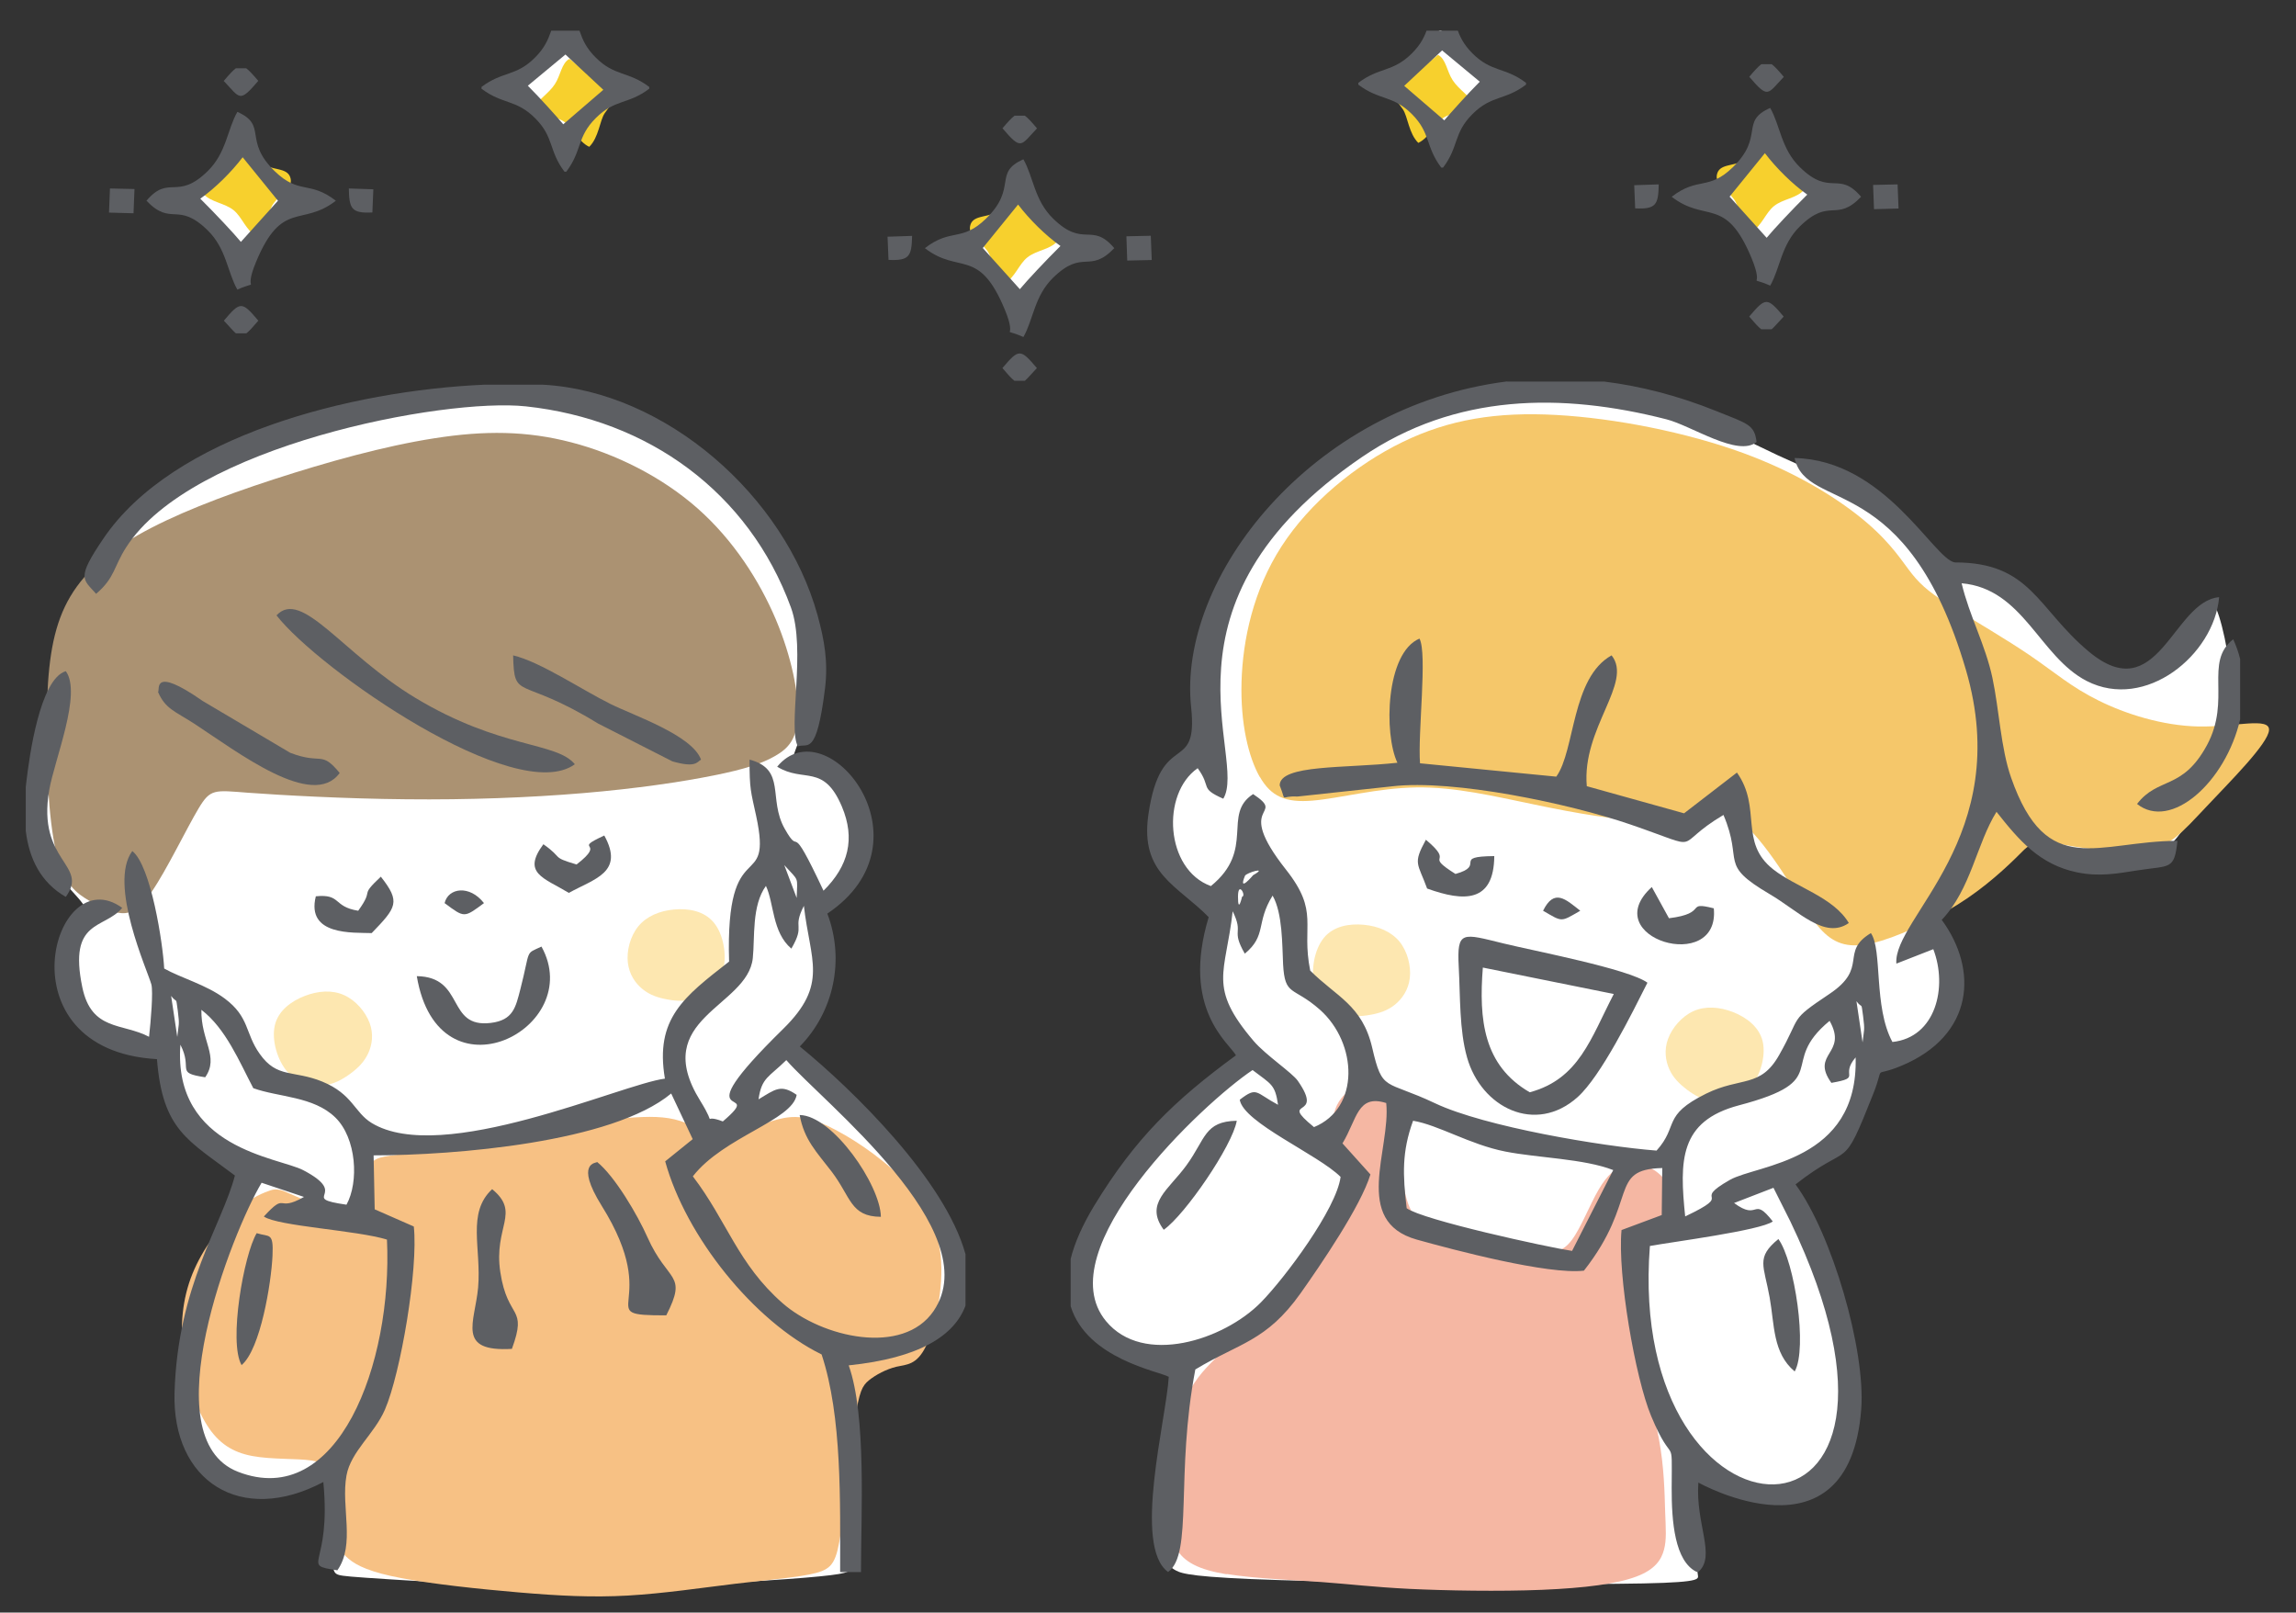 <?xml version="1.0" encoding="UTF-8"?><svg id="_レイヤー_2" xmlns="http://www.w3.org/2000/svg" xmlns:xlink="http://www.w3.org/1999/xlink" viewBox="0 0 168.51 118.33"><rect x="0" y="0" width="168.51" height="118.33" fill="#333333" stroke="none"/><defs><style>.cls-1{fill:#ab9272;}.cls-1,.cls-2,.cls-3,.cls-4,.cls-5,.cls-6,.cls-7,.cls-8{fill-rule:evenodd;}.cls-2{fill:#fde7b0;}.cls-3{fill:#fff;}.cls-9{fill:none;}.cls-4{fill:#f5b7a3;}.cls-5{fill:#f5c76a;}.cls-6{fill:#f7d02d;}.cls-7{fill:#5d5f63;}.cls-10{clip-path:url(#clippath);}.cls-8{fill:#f7c184;}</style><clipPath id="clippath"><rect class="cls-9" y="2.25" width="168.51" height="116.08"/></clipPath></defs><g id="_レイヤー_1-2"><g class="cls-10"><path class="cls-3" d="M13.88,15.25c.4.21,1.03.5,1.56.87.54.37.98.81,1.29,1.24.32.44.51.87.64,1.16.13.29.18.45.44.24.26-.2.72-.77,1.32-1.32.59-.56,1.31-1.11,1.89-1.57.57-.47,1-.85,1.11-1.09.11-.24-.1-.34-.52-.55-.42-.21-1.05-.53-1.62-1.01-.57-.49-1.08-1.15-1.42-1.67-.34-.52-.51-.91-.72-.94-.21-.04-.47.27-1.09.98-.62.7-1.61,1.79-2.27,2.39-.66.6-1.01.72-1.09.84-.09.12.08.24.47.45h0Z"/><path class="cls-6" d="M18.8,17.32c.75-.64.88-1.87,1.28-2.4.76-1,1.38-1.17,1.25-1.81-.16-.78-1.14-.61-1.83-.97-.97-.5-1.71-1.37-1.77-1.35-.59.27-.71,1.17-1.17,1.8-.48.65-1.3,1.04-1.62,1.65.56.61,1.54.65,2.2,1.18.62.49.91,1.49,1.67,1.9h0Z"/><path class="cls-7" d="M14.7,14.58c1.11-.79,2.27-1.94,3.11-3.04l2.59,3.19-2.72,3.02c-.52-.63-1.89-2.09-2.98-3.17h0ZM17.42,21.25c1.84-.81.36.41,1.36-2,1.91-4.62,3.35-2.57,5.87-4.52-1.94-1.5-2.69-.42-4.49-2.17-2.34-2.28-.49-3.36-2.74-4.35-.74,1.3-.8,3-2.18,4.35-2.25,2.2-2.83.21-4.49,2.17,1.84,1.92,2.28.01,4.49,2.17,1.38,1.35,1.44,3.05,2.18,4.35h0Z"/><path class="cls-7" d="M18.96,23.53c-1.21-1.43-1.32-1.43-2.53,0,.4.42.66.74.88.93h.77c.22-.17.49-.47.88-.93h0Z"/><path class="cls-7" d="M18.96,5.94c-.38-.45-.66-.76-.89-.93h-.76c-.23.17-.5.47-.89.93,1.21,1.27,1.13,1.64,2.53,0h0Z"/><polygon class="cls-7" points="9.8 15.65 9.87 13.87 8.07 13.83 8 15.6 9.8 15.65 9.8 15.65"/><path class="cls-7" d="M27.33,15.58l.07-1.69-1.8-.06c.03,1.47.18,1.84,1.73,1.76h0Z"/><path class="cls-3" d="M37.9,6.94c.37.2.97.47,1.47.82.5.35.92.76,1.22,1.17.3.41.48.82.6,1.1.12.28.17.42.42.23.24-.19.68-.72,1.24-1.25.56-.52,1.24-1.04,1.78-1.48.54-.44.95-.8,1.05-1.03.1-.23-.09-.32-.49-.52-.4-.2-.99-.5-1.53-.96-.54-.46-1.01-1.08-1.33-1.58-.32-.49-.48-.86-.68-.89-.2-.03-.44.26-1.03.92-.59.66-1.51,1.69-2.14,2.25-.63.57-.95.68-1.03.79-.08.11.07.23.45.42h0Z"/><path class="cls-6" d="M43.24,10.78c.71-.69.77-1.92,1.14-2.47.7-1.04,1.31-1.24,1.14-1.88-.21-.76-1.17-.54-1.89-.86-.99-.44-1.78-1.27-1.84-1.25-.58.31-.64,1.21-1.07,1.86-.44.68-1.23,1.12-1.52,1.74.59.58,1.57.56,2.26,1.05.64.46.99,1.43,1.78,1.8h0Z"/><path class="cls-7" d="M38.74,6.29l2.76-2.29,2.78,2.59-2.94,2.53c-.46-.54-1.68-1.91-2.6-2.83h0ZM35.34,6.51v-.13c1.54-1.17,2.53-.75,3.93-2.16,1.4-1.4.99-2.39,2.16-3.93h.13c1.17,1.54.75,2.53,2.16,3.93,1.4,1.4,2.39.99,3.93,2.16v.13c-1.54,1.17-2.53.75-3.93,2.16-1.4,1.4-.99,2.39-2.16,3.93h-.13c-1.17-1.54-.75-2.53-2.16-3.93-1.4-1.4-2.39-.99-3.93-2.16h0Z"/><path class="cls-3" d="M133.46,14.95c-.4.21-1.03.5-1.56.87-.53.37-.98.81-1.29,1.24-.32.44-.51.87-.64,1.16-.13.29-.18.45-.44.24-.26-.21-.72-.77-1.32-1.32-.59-.56-1.31-1.11-1.89-1.57-.57-.47-1-.85-1.11-1.09-.11-.24.1-.34.52-.55.42-.21,1.05-.53,1.62-1.02.57-.49,1.08-1.15,1.42-1.67.34-.52.51-.91.72-.94.21-.04.47.27,1.09.98.62.7,1.61,1.79,2.27,2.39.66.6,1.01.72,1.09.84.09.12-.08.24-.47.45h0Z"/><path class="cls-6" d="M128.54,17.02c-.75-.64-.88-1.87-1.28-2.4-.76-1-1.38-1.17-1.25-1.81.16-.78,1.14-.61,1.83-.97.97-.5,1.71-1.37,1.77-1.35.59.27.71,1.17,1.17,1.8.48.65,1.29,1.04,1.62,1.65-.56.62-1.54.65-2.2,1.18-.62.49-.91,1.48-1.67,1.9h0Z"/><path class="cls-7" d="M132.64,14.28c-1.11-.79-2.27-1.94-3.11-3.04l-2.59,3.19,2.72,3.02c.52-.63,1.89-2.09,2.98-3.17h0ZM129.92,20.96c-1.84-.81-.36.41-1.36-2-1.91-4.62-3.35-2.57-5.87-4.52,1.94-1.5,2.69-.42,4.49-2.17,2.34-2.28.49-3.36,2.74-4.35.74,1.3.8,3,2.18,4.35,2.25,2.2,2.83.21,4.49,2.17-1.84,1.92-2.28.01-4.49,2.17-1.38,1.35-1.44,3.05-2.18,4.35h0Z"/><path class="cls-7" d="M128.38,23.23c1.21-1.43,1.32-1.43,2.53,0-.4.42-.66.74-.88.93h-.77c-.22-.17-.49-.47-.88-.93h0Z"/><path class="cls-7" d="M128.38,5.64c.38-.45.66-.76.89-.93h.76c.23.17.5.47.89.93-1.21,1.27-1.13,1.64-2.53,0h0Z"/><polygon class="cls-7" points="137.54 15.35 137.47 13.57 139.27 13.53 139.34 15.3 137.54 15.35 137.54 15.35"/><path class="cls-7" d="M120.01,15.28l-.07-1.69,1.8-.06c-.03,1.47-.18,1.84-1.73,1.76h0Z"/><path class="cls-3" d="M78.66,18.73c-.4.21-1.03.5-1.56.87-.54.37-.98.81-1.29,1.24-.32.44-.51.87-.64,1.16-.13.29-.18.45-.44.24-.26-.2-.72-.77-1.32-1.32-.59-.56-1.31-1.11-1.89-1.57-.58-.47-1-.85-1.11-1.09-.11-.24.1-.34.52-.55.42-.21,1.05-.53,1.62-1.02.57-.49,1.08-1.15,1.42-1.67.34-.52.51-.91.72-.94.21-.04.47.27,1.09.97.62.7,1.61,1.79,2.27,2.39.66.6,1.01.72,1.09.84.09.12-.08.24-.47.45h0Z"/><path class="cls-6" d="M73.73,20.79c-.75-.64-.88-1.87-1.28-2.4-.76-1-1.38-1.17-1.25-1.81.16-.78,1.14-.61,1.84-.97.97-.5,1.71-1.37,1.77-1.35.59.27.71,1.17,1.17,1.8.48.65,1.3,1.04,1.62,1.65-.56.62-1.54.65-2.2,1.18-.62.49-.91,1.48-1.67,1.9h0Z"/><path class="cls-7" d="M77.83,18.05c-1.11-.79-2.27-1.94-3.11-3.04l-2.59,3.19,2.72,3.02c.52-.63,1.89-2.09,2.98-3.17h0ZM75.11,24.73c-1.84-.81-.36.41-1.36-2-1.91-4.62-3.35-2.57-5.87-4.52,1.94-1.5,2.69-.42,4.49-2.17,2.34-2.28.49-3.36,2.74-4.35.74,1.3.8,3,2.18,4.35,2.25,2.2,2.83.21,4.49,2.17-1.84,1.92-2.28.01-4.49,2.17-1.38,1.35-1.44,3.05-2.18,4.35h0Z"/><path class="cls-7" d="M73.57,27.01c1.21-1.43,1.32-1.43,2.53,0-.4.42-.66.74-.88.93h-.77c-.22-.17-.49-.47-.88-.93h0Z"/><path class="cls-7" d="M73.57,9.42c.38-.45.66-.76.89-.93h.76c.23.17.5.47.89.93-1.21,1.27-1.13,1.64-2.53,0h0Z"/><polygon class="cls-7" points="82.73 19.12 82.67 17.34 84.46 17.3 84.53 19.08 82.73 19.12 82.73 19.12"/><path class="cls-7" d="M65.21,19.06l-.07-1.69,1.8-.06c-.03,1.47-.18,1.84-1.73,1.76h0Z"/><path class="cls-3" d="M109.44,6.64c-.37.2-.97.47-1.47.82-.5.35-.92.76-1.22,1.17-.3.41-.48.82-.6,1.1-.12.28-.17.42-.42.23-.24-.19-.68-.72-1.24-1.25-.56-.52-1.24-1.04-1.78-1.48-.54-.44-.95-.8-1.05-1.03-.1-.23.09-.32.49-.52.39-.2.99-.5,1.52-.96.54-.46,1.02-1.08,1.33-1.58.32-.49.48-.86.68-.89.2-.03.44.26,1.03.92.59.66,1.51,1.69,2.14,2.25.63.57.95.68,1.03.79.08.11-.07.23-.45.42h0Z"/><path class="cls-6" d="M104.1,10.49c-.71-.69-.77-1.92-1.14-2.47-.7-1.04-1.31-1.24-1.14-1.88.21-.76,1.17-.54,1.89-.86.99-.44,1.78-1.27,1.84-1.25.58.31.64,1.21,1.07,1.86.44.68,1.23,1.12,1.52,1.75-.59.58-1.57.56-2.26,1.04-.64.46-.99,1.43-1.78,1.8h0Z"/><path class="cls-7" d="M108.6,5.99l-2.76-2.29-2.78,2.6,2.94,2.53c.46-.54,1.68-1.91,2.6-2.83h0ZM112,6.21v-.13c-1.54-1.17-2.53-.76-3.93-2.16-1.4-1.4-.99-2.39-2.16-3.93h-.13c-1.17,1.54-.75,2.53-2.16,3.93s-2.39.99-3.93,2.16v.13c1.54,1.17,2.53.76,3.93,2.16,1.4,1.4.99,2.39,2.16,3.93h.13c1.17-1.54.75-2.53,2.16-3.93,1.4-1.4,2.39-.99,3.93-2.16h0Z"/><path class="cls-3" d="M2.98,57.54c.33-1.66.98-4.61,1.58-7.23.59-2.62,1.13-4.9,1.8-6.66.68-1.76,1.49-2.99,2.52-4.34,1.03-1.35,2.26-2.83,4.79-4.33,2.53-1.5,6.34-3.01,10.01-4.1,3.67-1.09,7.21-1.75,10.73-1.88,3.52-.13,7.04.28,9.72.94,2.68.66,4.54,1.58,6.22,2.88,1.68,1.3,3.19,2.98,4.61,5.06,1.42,2.08,2.74,4.55,3.5,6.69.76,2.15.96,3.97.96,5.38s-.2,2.42-.42,3.25c-.23.82-.48,1.47-.65,1.92-.17.46-.26.73.2.73.46,0,1.46-.27,2.25.24.79.51,1.35,1.79,1.72,3.02.36,1.22.52,2.38.39,3.35-.13.97-.56,1.76-1.12,2.43-.56.67-1.25,1.23-1.57,1.6-.32.37-.28.56-.17,1.18.11.62.27,1.67.32,2.63.04.96-.04,1.82-.35,2.71-.31.9-.86,1.83-1.3,2.47-.44.64-.78,1-.76,1.37.02.37.4.75,1.75,2.05,1.36,1.3,3.69,3.52,5.43,5.5,1.74,1.98,2.88,3.72,3.62,5.14.73,1.41,1.06,2.5,1.19,3.6.14,1.1.09,2.23-.29,3.2-.38.97-1.08,1.78-2.17,2.33-1.09.55-2.57.83-3.69.79-1.1-.04-1.84-.39-2.6-.73.04.25.08.55.13.9.25,1.78.69,4.89.93,7.43.24,2.54.28,4.51.28,5.78,0,1.26-.03,1.82-.09,2.17-.06.35-.16.49-3.35.76-3.19.26-9.46.64-15.48.66-6.01.02-11.76-.33-14.87-.53-3.11-.2-3.57-.25-3.87-.33-.3-.09-.45-.22-.45-1,0-.79.13-2.24.16-3.59.03-1.35-.04-2.59-.18-3.49-.03-.18-.06-.34-.09-.49-.87.63-1.96,1.25-3.04,1.66-1.17.45-2.32.66-3.41.42-1.09-.25-2.11-.95-2.74-1.72-.63-.77-.88-1.62-1.03-2.66-.16-1.04-.23-2.29-.16-3.99.06-1.7.26-3.85.97-6.18.71-2.33,1.94-4.84,2.64-6.35.7-1.51.88-2.02.56-2.45-.32-.43-1.15-.79-1.96-1.38-.81-.59-1.61-1.4-2.2-2.31-.59-.91-.97-1.91-1.23-2.75-.26-.84-.41-1.51-.78-1.9-.37-.39-.96-.49-1.81-.73-.85-.24-1.97-.63-2.98-1.41-1-.78-1.9-1.95-2.09-3.28-.2-1.32.29-2.8.7-3.67.4-.87.71-1.13.54-1.59-.17-.46-.84-1.11-1.41-1.76-.57-.66-1.05-1.32-1.42-2.15-.36-.83-.6-1.84-.71-2.52-.11-.68-.1-1.05.23-2.7h0Z"/><path class="cls-8" d="M22.85,107.17c-1.06-.16-2.9-.06-4.34-.33-1.44-.27-2.47-.93-3.31-2.25-.84-1.32-1.5-3.32-1.74-5.3-.25-1.98-.09-3.95.66-5.81.75-1.86,2.09-3.59,3.22-4.63,1.13-1.03,2.07-1.35,2.53-1.51q.47-.16,1.1.12c.63.28,1.9.84,2.85,1.21.95.36,1.59.52,2.02.6.43.08.65.08.8-.51.14-.59.21-1.77.33-2.53.12-.76.29-1.1.96-1.29.67-.19,1.83-.24,3.94-.58,2.11-.34,5.17-.98,7.75-1.44,2.59-.46,4.7-.75,6.36-.88,1.66-.14,2.87-.13,3.93.21,1.06.33,1.98.99,3.2.96,1.22-.03,2.74-.75,3.97-1.07,1.23-.32,2.16-.23,3.69.49,1.53.73,3.67,2.1,5.29,3.71,1.62,1.61,2.74,3.46,2.98,5.81.24,2.36-.4,5.23-1.08,6.63-.68,1.4-1.42,1.34-2.17,1.51-.75.18-1.51.59-2.01.99-.49.4-.72.8-1.03,2.93-.31,2.13-.7,6.01-1.03,8.2-.33,2.19-.6,2.68-1.82,3.01-1.23.33-3.41.49-5.9.79-2.49.3-5.28.72-7.91.87-2.62.15-5.08.02-8.02-.23-2.95-.25-6.39-.62-8.62-1.05-2.23-.42-3.25-.9-3.87-1.42-.63-.52-.86-1.08-.96-1.8-.1-.72-.07-1.61-.07-2.37,0-.76-.03-1.39-.19-1.92-.16-.53-.45-.96-1.51-1.12h0Z"/><path class="cls-1" d="M11.15,65.41c1.08-1.57,2.54-4.61,3.42-6.08.87-1.46,1.16-1.35,3.62-1.16,2.45.18,7.07.44,11.62.48,4.55.05,9.04-.12,12.97-.45,3.93-.33,7.29-.83,9.61-1.3,2.31-.46,3.57-.89,4.52-1.44.95-.55,1.57-1.22,1.64-2.89.07-1.67-.43-4.32-1.62-7.14-1.2-2.82-3.1-5.8-5.74-8.13-2.64-2.33-6.02-4-9.26-4.84-3.25-.85-6.37-.88-10.05-.3-3.68.57-7.9,1.75-11.78,3.01-3.88,1.26-7.4,2.62-10.02,4.12-2.62,1.5-4.33,3.16-5.32,5.23-.99,2.08-1.27,4.58-1.33,7.94-.06,3.36.11,7.59.68,10.02.57,2.44,1.56,3.09,2.38,3.58.83.49,1.5.81,2.19.92.69.11,1.4,0,2.48-1.58h0Z"/><path class="cls-2" d="M21.09,78.65c-.73-.85-1.17-2.32-.92-3.41.25-1.08,1.21-1.78,2.2-2.16.99-.38,2.01-.45,2.88-.06.87.39,1.58,1.24,1.88,2.05.3.82.18,1.61-.11,2.23-.29.62-.74,1.07-1.3,1.48-.56.41-1.21.8-2.05.87-.84.07-1.85-.16-2.58-1.01h0Z"/><path class="cls-2" d="M53.08,71.16c.27-1.09.02-2.6-.69-3.46-.71-.86-1.87-1.06-2.93-.96-1.06.1-2,.49-2.61,1.23-.6.73-.87,1.81-.77,2.67.1.86.55,1.52,1.09,1.95.53.43,1.14.63,1.82.75.68.13,1.44.17,2.22-.13.78-.31,1.59-.96,1.87-2.05h0Z"/><path class="cls-7" d="M19.37,89.27c1.03.71,6.84,1.01,9.03,1.69.43,9.12-3.61,19.88-10.93,17.04-6.4-2.48-.43-17.6,1.73-21.21l3.11,1.04c-2.07,1.18-1.22-.44-2.94,1.43h0ZM70.86,92v3.81c-.82,2.2-3.36,3.84-8.57,4.38,1.31,3.7.9,10.88.9,15.17h-1.53c0-5.13.15-11.43-1.36-15.97-5-2.46-9.96-8.66-11.48-14.17l2.02-1.63-1.58-3.35c-4.32,3.6-15.91,4.54-21.84,4.54l.08,3.96,2.87,1.26c.34,3.12-.97,10.79-2.12,13.44-.77,1.78-2.5,3.07-2.82,4.83-.42,2.3.67,5.06-.67,6.96-2.81-.44-.42-.17-1.03-6.48-6.06,3.21-11.11-.06-10.92-6.56.23-7.87,3.49-12.31,4.43-15.93-3.42-2.59-5.31-3.3-5.72-8.54-11.57-.66-7.6-14.77-2.55-11.1-1.32,1.59-3.97.81-2.93,5.82.67,3.24,2.95,2.61,4.9,3.64.13-1.15.31-3.3.17-3.84-.26-.97-3.19-7.38-1.4-9.79,1.37,1.07,2.25,6.8,2.34,8.62,1.22.69,3.09,1.19,4.44,2.2,1.84,1.37,1.48,2.53,2.57,4.06,1.28,1.82,2.47,1.17,4.6,2.04,2.23.92,2.34,2.25,3.61,3.03,5.17,3.16,18.35-2.85,21.53-3.25-.75-4.42,1.41-6.01,4.71-8.59-.29-9.65,3.24-4.84,1.99-10.67-.4-1.85-.49-1.95-.49-4.15,2.72.72,1.34,2.87,2.58,5.07,1.28,2.27.2-1.09,2.85,4.55,1.84-1.82,2.34-3.82,1.35-6.17-1.35-3.19-2.8-1.72-4.75-2.93,3.61-4.41,11.62,5.45,3.68,10.78,1.3,3.42.46,7.22-2.02,9.75,3.92,3.2,10.65,9.8,12.15,15.21h0ZM55.67,80.67c.23-1.61.75-1.61,2.04-2.88,2.64,3.05,14.81,12.53,10.81,18.41-2.25,3.3-8.17,1.97-11.08-.57-3.29-2.88-4.09-6.04-6.59-9.31,2.25-2.9,7.31-4.1,7.62-5.98-1.16-.81-1.57-.41-2.8.33h0ZM13.24,76.66c.95,1.84-.43,2.05,1.82,2.39,1.05-1.51-.32-2.66-.28-4.95,1.79,1.37,2.78,3.79,3.81,5.75,1.85.67,4.42.59,6.02,2.15,1.56,1.52,1.74,4.74.82,6.4-3.61-.52.36-.68-3.17-2.53-1.8-.95-9.58-1.56-9.02-9.21h0ZM12.56,73.08c.46.61.33-.05.49,1.1.14,1.07.06.95-.04,1.91l-.45-3.01h0ZM56.21,65c.61,1.29.45,3.4,1.87,4.61,1.07-1.84.03-1.4.92-3.14.45,4.01,1.84,5.74-1.53,9.04-7.78,7.63-1.01,3.88-4.42,6.78-1.7-.66-.3.68-1.66-1.52-3.76-6.06,3.48-6.86,3.86-10.46.16-1.52-.09-3.86.97-5.31h0ZM57.56,63.48c1.11,1.23.96.79.91,2.41l-.91-2.41h0Z"/><path class="cls-7" d="M7.06,43.57c1.38-1.18,1.28-1.98,2.2-3.41,4.76-7.45,23.34-10.99,29.35-10.34,8.97.97,16.35,6.3,19.44,14.76,1.13,3.09-.25,8.82.51,10.19.7-.28,1.36.83,1.99-4.25.24-1.97-.05-3.55-.54-5.35-2.42-8.8-11.16-16.44-20.14-16.94h-4.36c-9.75.44-22.81,3.73-27.93,11.3-2,2.95-1.49,2.95-.52,4.05h0Z"/><path class="cls-7" d="M20.29,45.15c3.06,3.95,17.58,14.07,21.9,10.93-1.37-1.66-5.45-1.1-11.72-4.88-5.35-3.23-8.33-8.04-10.18-6.04h0Z"/><path class="cls-7" d="M4.83,65.81c1.73-2.38-2.13-2.54-1.22-7.82.38-2.23,2.42-7.1,1.22-8.74-1.92.57-2.68,6.33-2.89,8.07-.02.15-.03.3-.05.45v3.19c.25,2.05,1.09,3.78,2.93,4.85h0Z"/><path class="cls-7" d="M48.9,96.52c1.59-3.13.12-2.35-1.39-5.75-.72-1.62-2.38-4.45-3.68-5.5-.05.08-1.67,0,.33,3.21,4.63,7.41-.94,8.05,4.74,8.04h0Z"/><path class="cls-7" d="M11.6,50.78c.54,1.25,1.25,1.41,2.65,2.32,3.2,2.09,8.71,6.35,10.68,3.62-1.39-1.69-1.28-.58-3.63-1.48l-6.42-3.8c-3.79-2.64-3.12-.79-3.28-.66h0Z"/><path class="cls-7" d="M51.45,55.74c-.66-1.8-4.93-3.23-6.64-4.08-2.16-1.07-5.12-3.08-7.15-3.57.08,3.4.43,1.44,6.23,5l5.46,2.78c1.72.49,1.8.05,2.1-.13h0Z"/><path class="cls-7" d="M30.59,71.63c1.58,9.42,12.47,3.82,9.15-2.17-1.24.58-.78.13-1.55,3.13-.34,1.31-.52,2.27-2.16,2.47-3.3.41-1.87-3.38-5.44-3.43h0Z"/><path class="cls-7" d="M37.57,98.98c1.17-3.2-.31-2.07-.85-5.63-.51-3.36,1.52-4.34-.6-6.09-1.88,1.75-.78,4.33-1.03,7.22-.23,2.56-1.63,4.74,2.48,4.5h0Z"/><path class="cls-7" d="M17.73,100.17c1.39-1.16,2.18-6.04,2.27-8.02.08-1.76-.21-1.36-1.16-1.66-.94,1.55-2.08,7.99-1.11,9.68h0Z"/><path class="cls-7" d="M64.65,89.29c-.03-2.33-3.55-7.44-5.96-7.47.33,1.81,1.23,2.7,2.33,4.13,1.46,1.91,1.38,3.32,3.63,3.34h0Z"/><path class="cls-7" d="M26.29,66.83c-1.88-.3-1.22-1.25-3.11-1.06-.73,2.91,2.75,2.65,4.1,2.7,1.82-1.89,2.14-2.28.67-4.14-1.66,1.56-.41.77-1.66,2.5h0Z"/><path class="cls-7" d="M42.3,63.43c-1.89-.56-.92-.43-2.42-1.48-1.58,2.13.01,2.45,1.87,3.57,1.86-1.04,4.1-1.49,2.6-4.21-2.49,1.15.29.33-2.04,2.13h0Z"/><path class="cls-7" d="M32.63,66.27c1.47,1.09,1.42,1.09,2.89,0-1.05-1.35-2.62-1.13-2.89,0h0Z"/><path class="cls-3" d="M86.72,64.33c-.6-.7-1.03-1.49-1.2-2.43-.17-.95-.09-2.06.1-3,.2-.94.51-1.71.95-2.35.44-.63,1-1.13,1.36-1.5.37-.38.54-.64.49-1.35-.06-.71-.34-1.87-.32-3.39.03-1.52.37-3.4,1.18-5.28.81-1.88,2.07-3.76,3.16-5.22,1.09-1.46,2-2.51,3.21-3.63,1.21-1.13,2.7-2.34,4.29-3.37,1.59-1.03,3.26-1.87,5.2-2.61,1.94-.74,4.15-1.37,6.87-1.45,2.72-.07,5.96.42,8.18.83,2.22.41,3.43.74,4.76,1.27,1.33.52,2.79,1.24,3.94,1.8,1.15.56,2,.96,3.05,1.42,1.04.46,2.28.99,3.62,1.77,1.34.78,2.77,1.82,3.93,2.72,1.15.91,2.03,1.68,2.63,2.22.6.54.93.84,1.4,1.01.47.18,1.09.23,2,.64.91.41,2.1,1.18,3.35,2.25,1.25,1.08,2.55,2.46,3.64,3.35,1.09.89,1.98,1.3,2.82,1.42.85.12,1.65-.03,2.56-.4.91-.37,1.92-.96,2.63-1.76.7-.8,1.09-1.83,1.38-2.43.29-.6.49-.78.75-.2.27.58.6,1.91.78,2.97.18,1.05.21,1.82.26,2.77.04.95.1,2.08-.28,3.19-.38,1.11-1.19,2.21-1.91,2.98-.72.78-1.34,1.23-1.3,1.58.04.35.73.59.65,1.3-.07.71-.91,1.9-1.54,2.53-.63.63-1.05.72-2.11.81-1.06.1-2.76.21-4.26-.04-1.5-.25-2.81-.86-3.73-1.63-.92-.77-1.46-1.72-1.89-2.63-.42-.91-.73-1.8-.98-1.91-.24-.11-.42.57-.72,1.62-.29,1.05-.69,2.49-1.34,4.04-.65,1.56-1.54,3.24-2.05,4.18-.51.94-.63,1.14-.48,1.53.16.39.59.97.88,1.64.28.68.41,1.45.37,2.32-.04.87-.26,1.84-.62,2.65-.36.81-.86,1.46-1.43,1.92-.57.46-1.21.75-1.82.81-.61.07-1.18-.07-1.52.12-.34.2-.44.73-.65,1.51-.21.78-.52,1.8-.98,2.74-.46.94-1.07,1.8-1.73,2.45-.67.65-1.4,1.08-1.97,1.38-.58.3-1.01.46-1.13.79-.12.33.05.84.43,1.68.38.84.96,2.02,1.49,3.32.53,1.3,1.01,2.74,1.4,4.18.39,1.44.68,2.88.87,4.25.19,1.37.27,2.69.25,4.06-.01,1.38-.12,2.82-.79,3.89-.67,1.07-1.9,1.78-3,2.03-1.1.25-2.07.04-3.18-.39-1.11-.42-2.37-1.06-3.36-1.77-.42-.3-.78-.62-1.11-.92-.22.39-.34.72-.4,1.28-.07.65-.07,1.62.06,2.79.14,1.17.41,2.56.57,3.42.16.87.21,1.23.24,1.53.03.3.03.54-6.02.59-6.05.06-18.14-.07-24.59-.27-6.45-.2-7.26-.47-7.71-.71-.45-.24-.53-.45-.57-.62-.04-.18-.04-.32-.03-1.08,0-.76.02-2.15.14-4.31.12-2.16.35-5.09.71-7.58.13-.86.27-1.67.42-2.4-.81.17-1.62.18-2.39.09-.91-.11-1.77-.36-2.63-.85-.87-.49-1.74-1.22-2.18-1.95-.44-.73-.44-1.48-.33-2.38.11-.9.32-1.96.63-2.88.31-.93.71-1.72,1.51-2.92.79-1.2,1.97-2.81,3.18-4.23,1.21-1.42,2.45-2.66,3.65-3.76,1.19-1.1,2.34-2.08,2.72-2.76.38-.69,0-1.09-.47-1.84-.47-.75-1.02-1.86-1.29-2.96-.27-1.1-.25-2.18-.12-3.25.13-1.07.37-2.14.32-2.69-.04-.55-.36-.59-.91-.91-.55-.33-1.33-.95-1.93-1.65h0Z"/><path class="cls-4" d="M90.02,115.52c-1.99-.33-3.16-.88-3.72-1.96-.56-1.08-.51-2.7-.4-4.56.11-1.86.29-3.96.8-5.53.5-1.56,1.33-2.59,2.11-3.39.77-.8,1.49-1.37,2.77-2.45,1.28-1.08,3.11-2.66,4.52-4.68,1.4-2.02,2.37-4.49,2.71-6.07.34-1.58.04-2.28-.29-2.92-.34-.64-.71-1.23-.65-1.98.06-.74.56-1.64,1.36-2.05.8-.41,1.92-.33,2.56.09.64.42.82,1.19.91,2.7.09,1.51.09,3.78.55,5.31.46,1.53,1.39,2.33,3.14,2.88,1.75.56,4.33.88,5.97.98,1.64.11,2.33,0,3-.9.67-.89,1.31-2.57,1.96-3.68.64-1.11,1.28-1.65,2.06-1.82.79-.17,1.72.02,2.46.71.74.69,1.3,1.86.9,2.91-.4,1.05-1.76,1.97-2.4,3.59-.64,1.62-.55,3.93-.13,6.22.42,2.29,1.16,4.56,1.54,6.65.39,2.09.42,4.01.46,5.34.05,1.33.11,2.06-.08,2.79-.19.73-.64,1.47-2.04,1.99-1.4.53-3.76.84-6.9.97-3.14.13-7.06.06-9.78-.07-2.72-.14-4.25-.34-6.42-.5-2.17-.16-4.97-.26-6.96-.59h0Z"/><path class="cls-5" d="M92.46,57.02c-.83-1.46-1.43-3.94-1.34-7,.09-3.06.86-6.71,2.93-9.92,2.07-3.21,5.45-5.99,8.88-7.66,3.43-1.67,6.93-2.23,11.29-1.99,4.35.24,9.57,1.28,13.71,2.79,4.14,1.52,7.21,3.51,9.1,5.13,1.88,1.62,2.58,2.85,3.31,3.76.73.91,1.48,1.49,3.03,2.46,1.55.97,3.9,2.33,5.68,3.55,1.78,1.22,2.99,2.29,4.96,3.26,1.96.98,4.68,1.85,7.33,1.91,2.66.05,5.26-.72,5.19.27s-2.83,3.74-4.62,5.64c-1.8,1.9-2.64,2.94-4.59,3.2-1.94.26-4.98-.27-6.51-.54q-1.52-.26-2.25.47c-.73.73-2.18,2.2-4.15,3.55-1.97,1.34-4.46,2.56-6.29,3.12-1.83.56-3,.46-4.01-.37-1.01-.83-1.85-2.38-2.81-3.92-.96-1.53-2.04-3.03-2.97-3.95-.93-.91-1.7-1.23-2.74-1.14-1.04.1-2.33.62-4.56.6-2.23-.02-5.4-.57-8.4-1.2-3-.62-5.84-1.3-8.68-1.26-2.84.04-5.67.81-7.63.97-1.96.16-3.03-.29-3.86-1.75h0Z"/><path class="cls-2" d="M96.47,72.27c-.27-1.09-.01-2.6.7-3.46.71-.86,1.87-1.05,2.93-.95,1.06.1,2,.5,2.61,1.23.6.74.86,1.81.76,2.68-.1.86-.56,1.52-1.09,1.95-.53.43-1.14.63-1.82.75-.68.12-1.44.17-2.22-.14-.78-.31-1.59-.97-1.86-2.06h0Z"/><path class="cls-2" d="M128.44,79.84c.73-.85,1.18-2.32.93-3.41-.25-1.08-1.2-1.78-2.19-2.17-.99-.38-2.01-.45-2.88-.07-.87.39-1.58,1.23-1.88,2.05-.3.82-.18,1.61.1,2.23.28.62.74,1.07,1.29,1.49.56.42,1.21.8,2.05.87.84.08,1.85-.15,2.58-1h0Z"/><path class="cls-7" d="M127.26,88.28l2.9-1.12,1.24,2.47c12.37,25.77-12.12,25.08-10.31,1.8,1.65-.3,8.13-1.14,9.02-1.8-1.5-1.93-.98.03-2.85-1.36h0ZM110.63,28h7.11c2.66.33,5.41,1.03,8.24,2.17,2.25.91,2.79.97,2.94,2.26-1.35,1.14-4.77-1.19-6.61-1.66-7.71-1.97-15.5-1.9-22.34,2.76-15.84,10.79-8.36,22.06-10.19,25.08-1.78-.79-.83-.81-1.88-2.24-2.69,1.87-2.39,7.43.97,8.65,3.3-2.68.8-5.26,3.1-6.75,2.56,1.7-1.53.55,2.41,5.54,2.49,3.15,1.1,4.03,1.78,7.41,1.91,1.92,3.82,2.52,4.55,5.66.76,3.29.91,2.32,4.62,4.08,3.64,1.72,12.23,3.16,16.25,3.47,1.66-1.84.36-2.56,3.64-4.18,2.54-1.25,3.98-.4,5.35-2.82,1.7-2.99.67-2.47,3.69-4.49,2.93-1.95.73-3.07,3.05-4.47.86,1.24.18,5.4,1.58,7.99,3.18-.33,4.07-4.03,3-6.81l-2.71,1.06c-.27-3.33,8.7-9.31,5.1-21.57-4.33-14.75-11.67-11.48-12.57-15.53,6.63.14,10.18,7.37,11.75,7.66,5.59-.01,6.05,3.37,9.83,6.53,5.11,4.28,6.17-3.68,9.58-3.98-.37,4.24-5.41,8.36-9.72,6.15-3.48-1.79-4.65-6.78-9.18-7.17.57,2.4,1.75,4.53,2.26,6.94.5,2.35.61,5.15,1.37,7.32,2.63,7.52,6.37,4.65,12.21,4.64-.23,2.17-.53,1.79-2.95,2.17-1.46.23-2.8.48-4.43.14-2.74-.57-4.26-2.36-5.9-4.44-1.47,2.36-1.87,5.67-4.02,7.93,2.69,3.65,2.38,8.48-2.97,10.71-2.21.92-1.15-.24-2.05,2.04-2.37,5.98-1.54,3.39-5.71,6.66,2.67,3.63,5.16,12.16,4.82,16.52-.9,11.57-11.95,5.36-11.95,5.36-.23,3.02,1.32,5.4,0,6.55h-.14c-1.59-.79-1.83-3.67-1.82-6.16.02-4.19.14-1.32-1.51-5.28-1.16-2.78-2.48-10.38-2.17-13.64l2.95-1.1.04-3.45c-3.99.09-1.7,2.37-5.75,7.53-2.63.31-9.55-1.52-12.27-2.28-4.78-1.34-1.89-6.63-2.24-10.02-2.12-.67-2.13,1.17-3.21,2.96l2.05,2.28c-.7,2.32-3.66,6.65-5.14,8.74-2.51,3.52-4.47,3.61-7.71,5.57-1.47,7.67-.15,13.54-2,14.86-2.61-1.88-.13-11.23.05-14.32-.72-.41-6.01-1.31-7.2-5.18v-3.47c.28-1.14.84-2.44,1.73-3.91,3-4.92,5.85-7.7,10.4-11.03-.47-.88-4.05-3.38-2-10.14-2.31-2.36-5.04-3.18-4.43-7.5.91-6.39,3.68-2.85,3.14-7.92-1.01-9.49,8.83-22.08,23.18-23.89h0ZM115.37,91.79c-1.84-.28-10.92-2.26-12.13-3.13-.29-2.45-.36-4.14.47-6.42,1.86.31,4.17,1.75,6.77,2.26,2.38.47,5.76.52,7.92,1.36l-3.02,5.93h0ZM90.99,80.7c.26,1.68,5.76,4.02,7.4,5.66-.3,2.34-4.08,7.41-5.85,9.21-2.73,2.77-8.64,4.68-11.37,1.37-4.31-5.22,7.11-15.98,10.76-18.42,1.39,1.06,1.65,1.05,1.87,2.55-1.67-.89-1.52-1.36-2.8-.38h0ZM136.19,77.6c.21,7.67-7.22,7.84-9.23,8.98-2.99,1.7.54.87-3.28,2.68-.42-4.09-.44-6.99,3.94-8.15,7.06-1.86,2.78-3,6.66-6.2,1.37,2.44-1.44,2.37.13,4.55,2.32-.41.58-.47,1.78-1.87h0ZM136.25,73.47c.46.61.33-.05.49,1.11.14,1.08.06.95-.04,1.91l-.45-3.02h0ZM96.43,82.7c-2.69-2.2.85-.48-1.18-3.39-.41-.59-2.36-1.89-3.24-2.92-3.4-3.99-2.05-4.93-1.54-9.52.85,1.73-.16,1.28.89,3.11,1.63-1.35.79-2.25,2.04-4.26.74,1.28.7,3.65.77,5.03.13,2.4.72,1.59,2.7,3.34,2.76,2.45,2.97,7.23-.44,8.62h0ZM90.86,65.8c0-1.21.63-.05.3,0,0,0-.3,1.3-.3,0h0ZM91.37,64.27c.09-.23,1.78-.72.6-.05,0,0-1.13,1.35-.6.05h0Z"/><path class="cls-7" d="M102.56,55.97c-3.8.42-8.63.11-8.64,1.66.55,1.36-.07.74,1.3.82l6.95-.75c4.52-.53,13.03,1.27,17.49,2.8,5.68,1.95,2.87,1.65,6.83-.7,1.5,3.53-.42,3.57,3.39,5.81,2.12,1.24,4.04,3.36,5.81,2.12-1.14-1.91-3.86-2.61-5.54-3.93-2.55-2-.82-4.5-2.67-7.11l-3.88,2.99-7.14-1.99c-.38-4.26,3.42-7.6,1.82-9.6-2.96,1.64-2.67,6.99-4.06,8.9l-10-.98c-.17-2.22.55-8.07-.04-9.15-2.49,1.05-2.62,7.02-1.62,9.11h0Z"/><path class="cls-7" d="M112.27,80.15c-3.4-1.97-3.74-5.33-3.44-9.15l9.61,1.94c-1.69,3.25-2.54,6.23-6.16,7.21h0ZM120.91,72.11c-1.37-1.01-8.36-2.34-10.56-2.88-3.03-.74-3.43-.98-3.29,1.69.12,2.26.04,4.65.61,6.67,1.04,3.69,5.02,5.68,8.11,2.92,1.73-1.55,4-6.16,5.13-8.4h0Z"/><path class="cls-7" d="M156.84,58.99c2.49,1.99,6.51-1.6,7.57-6.2v-4.43c-.12-.49-.29-.98-.51-1.45-2.16,1.7-.11,4.41-1.93,7.78-1.81,3.33-3.58,2.29-5.13,4.31h0Z"/><path class="cls-7" d="M131.72,100.63c.95-1.66,0-8.08-1.2-9.71-1.67,1.37-1.06,1.93-.64,4.29.36,2,.22,4.07,1.83,5.42h0Z"/><path class="cls-7" d="M85.41,90.24c1.56-1.09,5.05-6.18,5.36-8-2.39.05-2.27,1.32-3.7,3.28-1.3,1.79-3.09,2.79-1.66,4.72h0Z"/><path class="cls-7" d="M125.77,66.65c-2.15-.54-.34.37-3.28.73l-1.26-2.29c-4.11,3.74,5.03,6.45,4.55,1.56h0Z"/><path class="cls-7" d="M104.74,65.2c2.71.98,4.9,1.05,4.93-2.38-3.16.03-.55.68-2.85,1.31-2.44-1.54.05-.65-2.17-2.51-.98,1.79-.59,1.7.09,3.58h0Z"/><path class="cls-7" d="M113.25,66.83c1.45.84,1.27.84,2.73,0-1.08-.85-1.91-1.66-2.73,0h0Z"/></g></g></svg>